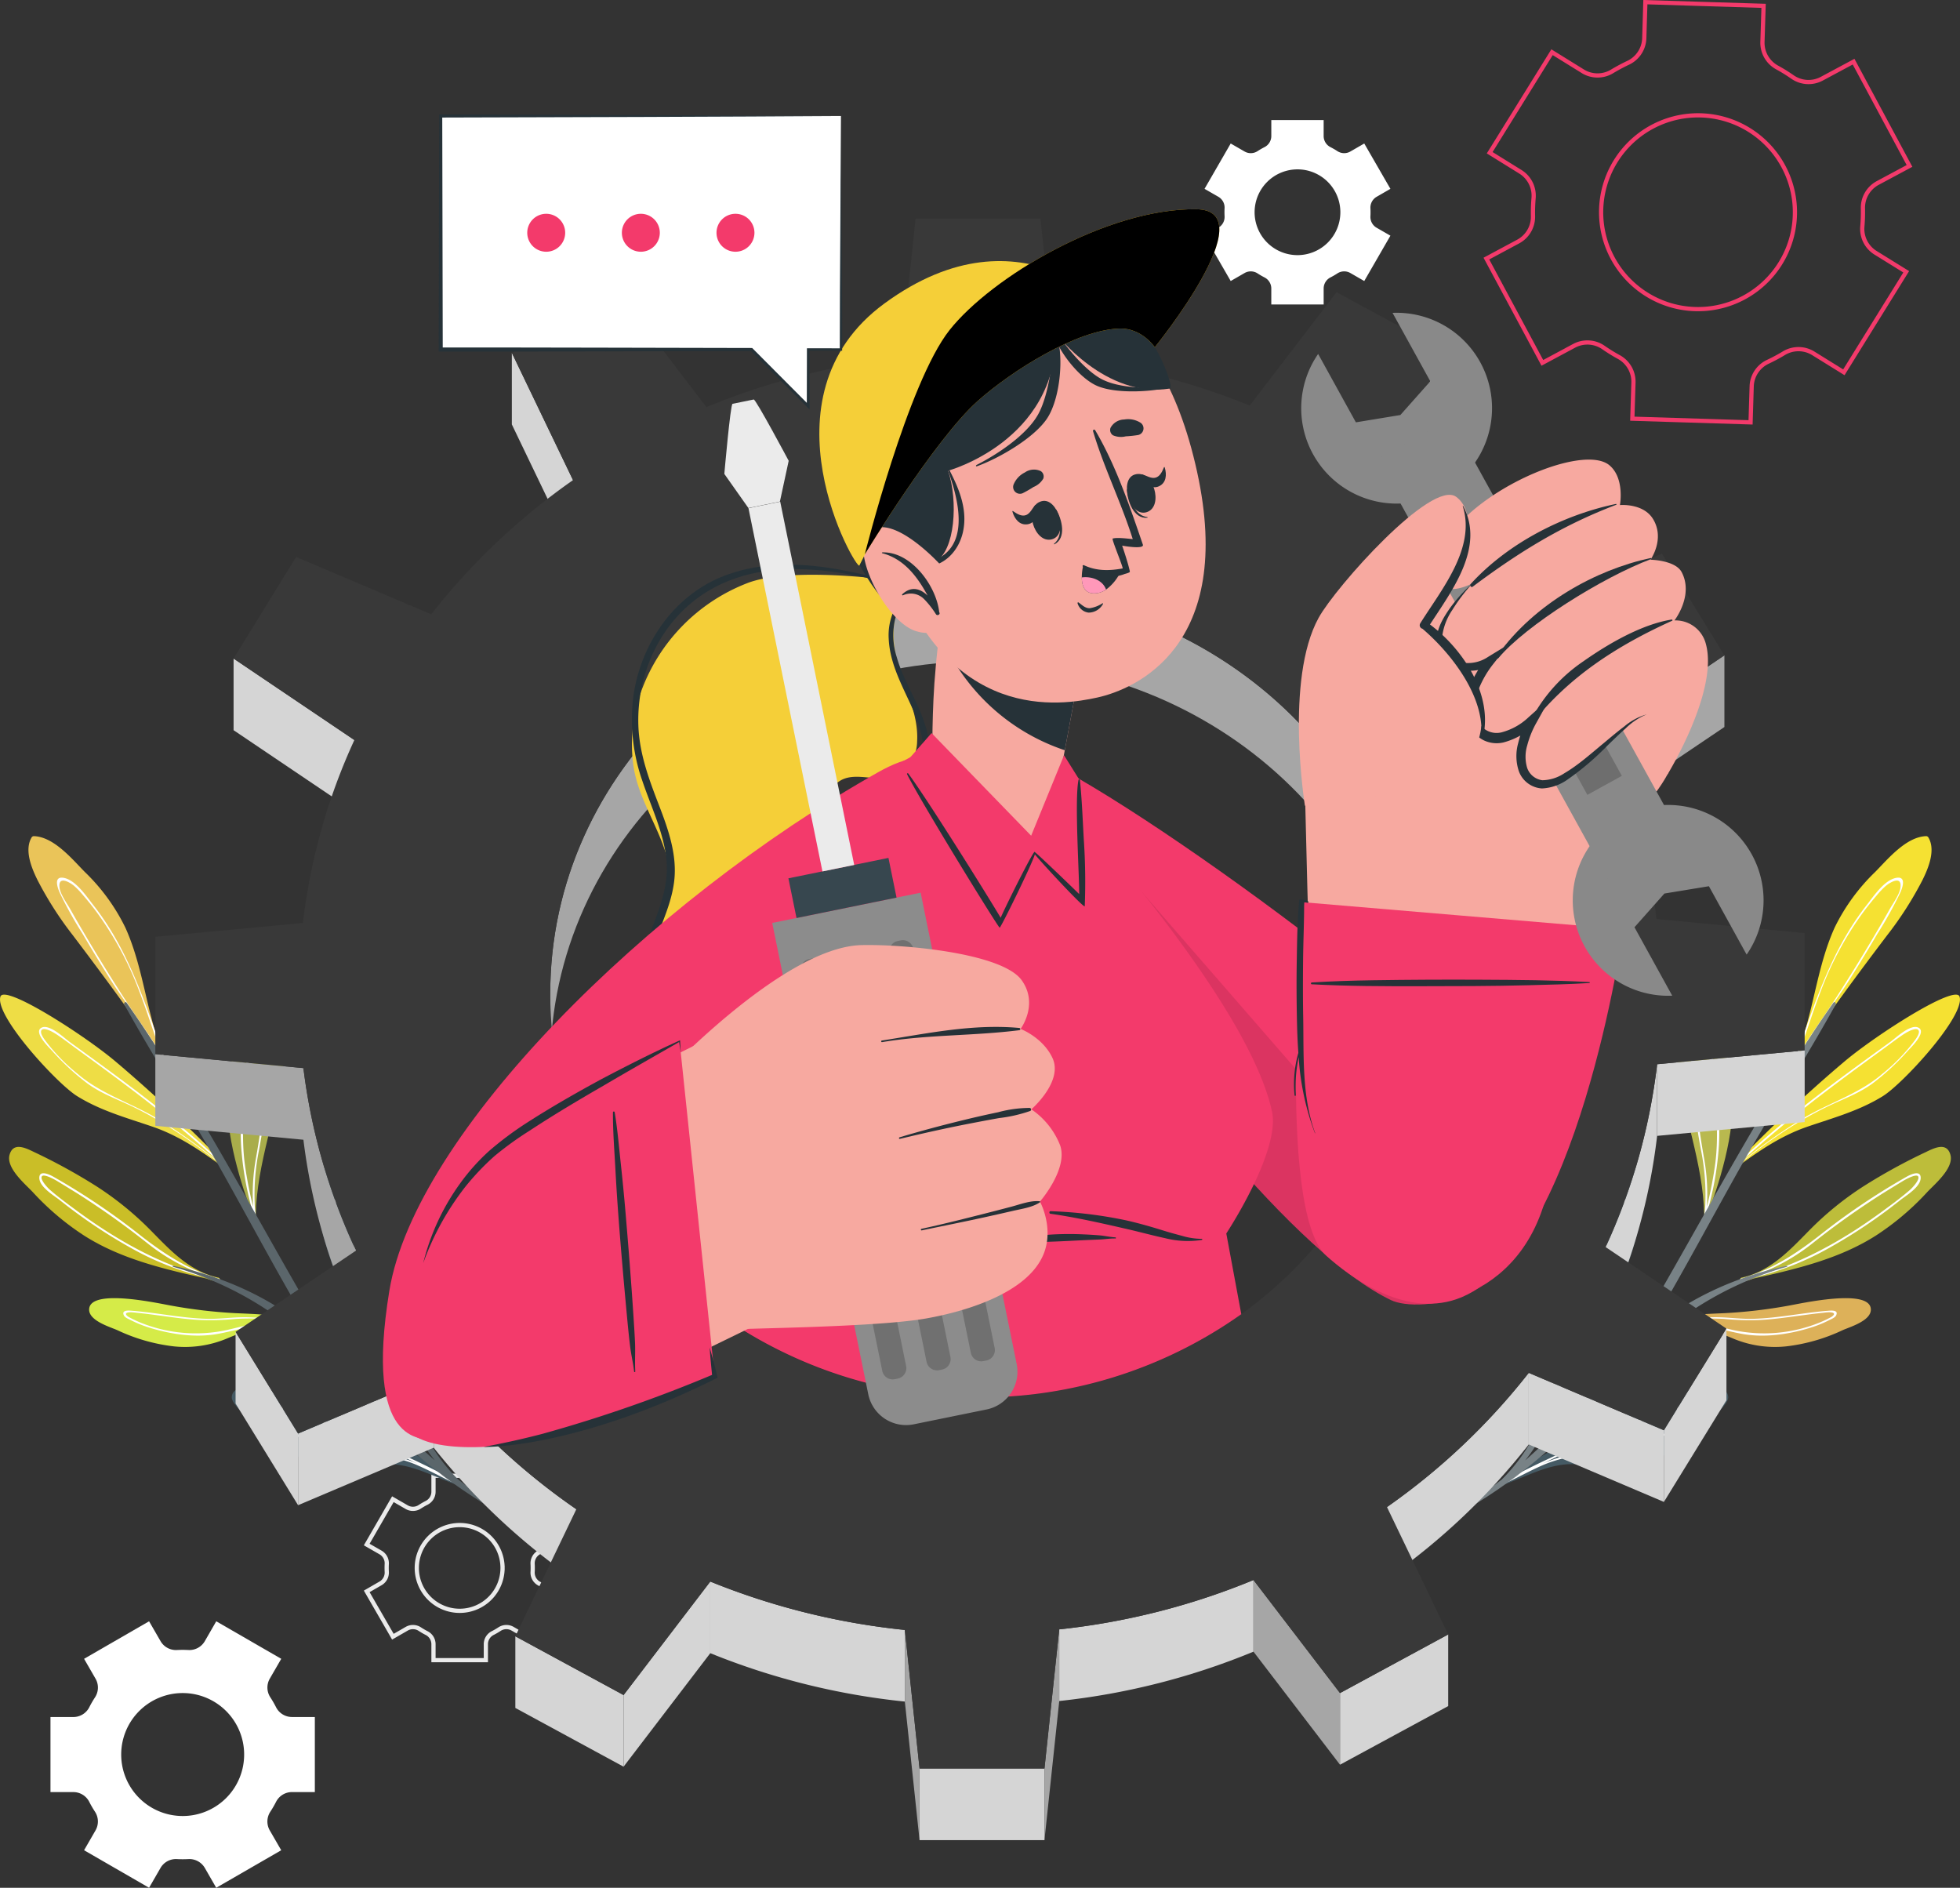 <svg xmlns="http://www.w3.org/2000/svg" width="464.95" height="447.785" viewBox="0 0 464.95 447.785">
  <rect x="0" y="0" width="464.95" height="447.785" fill="#333333" stroke="none"/>
  <g id="maintenance" transform="translate(-17.526 -25.85)">
    <g id="Background_Complete">
      <g id="Group_110" data-name="Group 110">
        <path id="Path_209" data-name="Path 209" d="M454.925,114.163l14.791-23.844-7.3-4.524a6.667,6.667,0,0,1-3.1-6.276,39.1,39.1,0,0,0,.133-4.195,6.664,6.664,0,0,1,3.481-6.054l7.569-4.059L457.234,40.475l-7.569,4.059a6.665,6.665,0,0,1-6.969-.449,39,39,0,0,0-3.568-2.21,6.67,6.67,0,0,1-3.515-6.051l.272-8.587-28.046-.872-.26,8.617a6.676,6.676,0,0,1-3.911,5.805q-.932.439-1.845.93t-1.8,1.022a6.654,6.654,0,0,1-6.967.052l-7.355-4.556-14.79,23.844,7.316,4.541a6.67,6.67,0,0,1,3.09,6.281,39.034,39.034,0,0,0-.137,4.178,6.665,6.665,0,0,1-3.481,6.047l-7.572,4.061L383.4,111.923l7.572-4.06a6.665,6.665,0,0,1,6.964.446,38.9,38.9,0,0,0,3.556,2.2,6.67,6.67,0,0,1,3.522,6.05l-.265,8.606,28.045.872.267-8.611a6.662,6.662,0,0,1,3.9-5.785q.934-.442,1.859-.937t1.8-1.022a6.682,6.682,0,0,1,7-.049ZM431.179,96.454a22.984,22.984,0,1,1,9.409-31.114A22.966,22.966,0,0,1,431.179,96.454Z" fill="none" stroke="#f33a6b" stroke-miterlimit="10" stroke-width="1"/>
        <path id="Path_210" data-name="Path 210" d="M68.82,473.635l15.419-8.9-2.726-4.719a4.231,4.231,0,0,1,.15-4.437A24.827,24.827,0,0,0,83,453.276a4.229,4.229,0,0,1,3.762-2.341h5.449V433.128H86.757A4.229,4.229,0,0,1,83,430.787a24.827,24.827,0,0,0-1.332-2.306,4.229,4.229,0,0,1-.15-4.437l2.726-4.719-15.419-8.9-2.729,4.74a4.238,4.238,0,0,1-3.928,2.073q-.653-.033-1.311-.033c-.438,0-.876.011-1.31.033a4.221,4.221,0,0,1-3.911-2.06l-2.746-4.753-15.419,8.9,2.729,4.732a4.231,4.231,0,0,1-.155,4.438,24.762,24.762,0,0,0-1.33,2.3,4.228,4.228,0,0,1-3.76,2.337H29.5v17.807h5.451a4.229,4.229,0,0,1,3.76,2.337,24.613,24.613,0,0,0,1.33,2.294A4.232,4.232,0,0,1,40.2,460l-2.729,4.732,15.419,8.9,2.731-4.734a4.228,4.228,0,0,1,3.916-2.065c.436.022.877.033,1.32.033s.876-.011,1.311-.033a4.243,4.243,0,0,1,3.93,2.072Zm-7.967-17.021a14.583,14.583,0,1,1,14.589-14.575A14.571,14.571,0,0,1,60.853,456.614Z" fill="#fff"/>
        <path id="Path_211" data-name="Path 211" d="M347.359,70.643l-6.206-10.755-3.291,1.9a2.949,2.949,0,0,1-3.1-.1,16.95,16.95,0,0,0-1.608-.929,2.949,2.949,0,0,1-1.633-2.624v-3.8H319.105v3.8a2.949,2.949,0,0,1-1.633,2.624,17.172,17.172,0,0,0-1.608.929,2.953,2.953,0,0,1-3.1.1l-3.292-1.9-6.206,10.755,3.306,1.9a2.954,2.954,0,0,1,1.446,2.739c-.016.3-.023.608-.023.914s.008.611.023.914a2.945,2.945,0,0,1-1.437,2.728l-3.315,1.916,6.206,10.755,3.3-1.9a2.951,2.951,0,0,1,3.1.109,17.167,17.167,0,0,0,1.6.927,2.95,2.95,0,0,1,1.63,2.623v3.8h12.421v-3.8a2.95,2.95,0,0,1,1.63-2.623,17.152,17.152,0,0,0,1.6-.927,2.953,2.953,0,0,1,3.1-.109l3.3,1.9,6.206-10.755-3.3-1.9a2.948,2.948,0,0,1-1.44-2.732q.023-.456.023-.921c0-.306-.007-.611-.023-.914a2.958,2.958,0,0,1,1.445-2.741ZM335.486,76.2a10.172,10.172,0,1,1-10.167-10.176A10.165,10.165,0,0,1,335.486,76.2Z" fill="#fff"/>
        <path id="Path_212" data-name="Path 212" d="M148.613,392.218l-6.206-10.755-3.291,1.9a2.949,2.949,0,0,1-3.1-.105,17.07,17.07,0,0,0-1.608-.929,2.949,2.949,0,0,1-1.633-2.624v-3.8H120.359v3.8a2.949,2.949,0,0,1-1.633,2.624,17.4,17.4,0,0,0-1.608.929,2.953,2.953,0,0,1-3.1.105l-3.292-1.9-6.206,10.755,3.306,1.9a2.956,2.956,0,0,1,1.446,2.739c-.016.3-.023.608-.023.914s.008.611.023.914a2.945,2.945,0,0,1-1.437,2.728l-3.315,1.915,6.206,10.755,3.3-1.9a2.948,2.948,0,0,1,3.1.109,17.168,17.168,0,0,0,1.6.927,2.95,2.95,0,0,1,1.63,2.623v3.8H132.78v-3.8a2.95,2.95,0,0,1,1.63-2.623,17.528,17.528,0,0,0,1.6-.927,2.953,2.953,0,0,1,3.1-.109l3.3,1.9,6.206-10.755-3.3-1.9a2.948,2.948,0,0,1-1.44-2.732c.016-.3.023-.611.023-.921s-.007-.611-.023-.914a2.959,2.959,0,0,1,1.445-2.741Zm-11.872,5.557A10.172,10.172,0,1,1,126.574,387.6,10.165,10.165,0,0,1,136.741,397.775Z" fill="none" stroke="#ebebeb" stroke-miterlimit="10" stroke-width="1"/>
      </g>
    </g>
    <g id="Plants">
      <g id="Group_135" data-name="Group 135">
        <g id="Group_122" data-name="Group 122">
          <g id="Group_121" data-name="Group 121">
            <g id="Group_120" data-name="Group 120">
              <g id="Group_111" data-name="Group 111">
                <path id="Path_213" data-name="Path 213" d="M111.912,248.439c2.226,4.141,2.69,9.579,3.163,14.166a114.163,114.163,0,0,1,.457,15.82c-.164,4.917-.572,9.82-1.067,14.7-.007.046-.013.091-.019.137-.029.324-.064.644-.1.963.012.388.019.782.009,1.183a.24.24,0,0,1-.174.227.193.193,0,0,1-.272-.18c-.01-.213-.017-.433-.032-.64-.528-8.956-6.809-16.282-8.4-25-.87-4.776-.419-9.757-.211-14.577.114-2.667-.251-6.052.4-8.64.172-.689.133-1.4.808-1.848C108.559,243.372,111.137,246.991,111.912,248.439Z" fill="#455a64"/>
                <path id="Path_214" data-name="Path 214" d="M110.3,252.023c-1.557-.939-1.912,2.351-2.055,3.257-.967,6.105-.967,13.21.959,19.1,2.105,6.476,4.283,12.95,4.776,19.751l-.1.687c.016.207.022.426.032.64a.193.193,0,0,0,.272.18c0-.141.006-.271,0-.406.1-.653.186-1.31.26-1.966.006-.046.013-.092.019-.137a127.69,127.69,0,0,0,.309-14.123,89.994,89.994,0,0,0-1.817-19.655,46.087,46.087,0,0,0-1.275-4.6C111.429,253.987,111.06,252.48,110.3,252.023Zm1.359,3.824c.492,1.607.9,3.234,1.231,4.886a91.855,91.855,0,0,1,1.51,17.279,127.491,127.491,0,0,1-.288,15.04,52.363,52.363,0,0,0-2.17-11.426c-.82-2.814-1.835-5.551-2.682-8.356a32.51,32.51,0,0,1-1.067-9.7,41.379,41.379,0,0,1,.628-9.222c.141-.6.6-1.957,1.108-1.942C110.817,252.432,111.465,255.212,111.655,255.847Z" fill="#fff"/>
              </g>
              <path id="Path_215" data-name="Path 215" d="M82.078,321.8c.01-.012-.009-.028-.02-.016" fill="#455a64"/>
              <g id="Group_112" data-name="Group 112">
                <path id="Path_216" data-name="Path 216" d="M126.427,377.706a.215.215,0,0,1,.138.245v.011a.244.244,0,0,1-.154.2.309.309,0,0,1-.186,0c-5.811-1.945-11.617-5.541-17.933-4.941-4.943.459-9.068,1.685-14.021.357a37.406,37.406,0,0,1-13.77-7.118,38.572,38.572,0,0,1-5.07-4.992c-.733-.872-3.019-2.976-2.925-4.249.42-5.936,18.985,1.8,21.455,2.847,10.932,4.636,22.154,10.009,31.741,17.079a.092.092,0,0,1,.038.092.141.141,0,0,1-.045.106C125.939,377.462,126.182,377.579,126.427,377.706Z" fill="#455a64"/>
                <path id="Path_217" data-name="Path 217" d="M126.427,377.706c-.244-.127-.488-.243-.73-.359a.14.14,0,0,0,.045-.106c-6.163-3.4-12.609-6.358-19.056-9.167A174.247,174.247,0,0,0,85.4,359.893c-.994-.287-5.212-2.04-5.806-.417-.572,1.559,3.946,4.476,4.915,5.121,5.724,3.786,12.633,4.895,19.293,5.833,4.326.614,8.568,1.181,12.616,2.929,3.4,1.465,6.618,3.316,10,4.806a.242.242,0,0,0,.154-.2c-1.732-.774-3.425-1.66-5.11-2.53,1.7.834,3.41,1.678,5.109,2.519A.215.215,0,0,0,126.427,377.706Zm-15.235-6.5c-6.567-1.517-13.388-1.6-19.821-3.788a26.78,26.78,0,0,1-8.566-4.6c-.486-.395-2.8-2.129-2.466-3,.227-.586,1.914-.327,2.162-.269A48.6,48.6,0,0,1,88,361.09c6.286,2.126,12.458,4.671,18.538,7.314,3.377,1.468,6.7,3.025,10.007,4.63A30.212,30.212,0,0,0,111.192,371.207Z" fill="#fff"/>
              </g>
              <g id="Group_113" data-name="Group 113">
                <path id="Path_218" data-name="Path 218" d="M84.32,262.254c1.432,5.091,1.177,10.66.5,15.861-1.591,12.028-6.356,23.684-6.62,35.89-.012.48-.014.96-.01,1.433.2.6.092.464-.21-.232,0,0-.011,0-.006-.005-1.333-3.037-6.387-16.562-6.476-26.787-.048-6.378,1.239-12.6,2.538-18.813.746-3.545,1.457-7.1,2.225-10.633.249-1.136.37-4.29,1.962-4.764C81.3,253.273,83.754,260.26,84.32,262.254Z" fill="#a9ad4b"/>
                <path id="Path_219" data-name="Path 219" d="M79.012,264.092a1.069,1.069,0,0,0-1.345.573,5.407,5.407,0,0,0-.383,2.143c-.139,1.277-.279,2.544-.413,3.815-.951,8.776-2.627,17.841-2.166,26.691a73.355,73.355,0,0,0,3.172,17.322c.031.188.062.377.092.565,0,.006.006.005.006.005.3.7.407.832.21.232,0-.473,0-.953.01-1.433-.1-.65-.168-1.3-.225-1.962A53.815,53.815,0,0,1,79,298.488,134.04,134.04,0,0,0,81.319,272.7a25.982,25.982,0,0,0-.644-5.758C80.453,266.092,79.993,264.42,79.012,264.092Zm1.161,2.621a8.98,8.98,0,0,1,.309,1.242,23.454,23.454,0,0,1,.33,2.712,64.2,64.2,0,0,1,.076,6.6,183.2,183.2,0,0,1-2.638,23.261,48.183,48.183,0,0,0-.681,11.562,96.251,96.251,0,0,1-1.893-9.566c-1.177-8.247-.019-16.384.854-24.6.22-2.03.437-4.071.657-6.1q.156-1.53.323-3.05l.159-1.528c.1-1.02-.1-1.411.952-1.874C79.919,264.8,79.821,265.6,80.173,266.713Z" fill="#fff"/>
              </g>
              <g id="Group_114" data-name="Group 114">
                <path id="Path_220" data-name="Path 220" d="M99.607,309.335a65.157,65.157,0,0,1,4.888,11.39c2.532,7.906,2.657,17.456,5.967,25.216.266.5.516,1.014.742,1.533.091.193.171.388.251.582a.107.107,0,0,1-.187.1c-.218-.317-.435-.635-.665-.951-.006-.005,0-.012-.007-.017-.113-.167-.237-.333-.35-.5-5.167-7.271-11.374-13.7-14.374-22.281-1.849-5.276-5.721-20-2.3-21.665C95.089,302,98.39,307.135,99.607,309.335Z" fill="#455a64"/>
                <path id="Path_221" data-name="Path 221" d="M96.465,310.607c-.8.529-.521,2.2-.471,2.909a34.554,34.554,0,0,0,1.016,5.553,56.691,56.691,0,0,0,3.51,9.88,111.326,111.326,0,0,0,9.727,17.735c.113.167.237.333.35.5.007.005,0,.012.007.017.229.316.447.634.665.951a.108.108,0,0,0,.187-.1c-.08-.194-.159-.389-.251-.582-3.654-6.539-5.825-13.654-7.822-20.888C102.94,324.962,99.2,308.78,96.465,310.607Zm3.649,6.253c.483,1.506.925,3.023,1.357,4.552,1.016,3.549,1.957,7.125,3.013,10.665a83.947,83.947,0,0,0,4.173,11.338,141.659,141.659,0,0,1-6.87-12.634,76.2,76.2,0,0,1-3.553-8.791A38.7,38.7,0,0,1,96.975,317c-.154-.807-1.183-5.447-.271-5.99C97.838,310.333,99.909,316.207,100.114,316.86Z" fill="#fff"/>
              </g>
              <g id="Group_115" data-name="Group 115">
                <path id="Path_222" data-name="Path 222" d="M131.511,288.333c2.336,2.144,2.111,7.135,1.415,9.851a23.43,23.43,0,0,1-6.1,10.051c-3.944,4.184-8.529,7.634-11.649,12.539-3.1,4.859-2.087,3.384-3.891,9.3-.033.116-.139.133-.237.053a1.083,1.083,0,0,1-.292-.861c0-.044,0-.1,0-.152,1.074-9.443,4.692-17.287,9.839-25.288,2.921-4.536,4.292-9.944,7.379-14.355C129.125,287.835,129.9,286.852,131.511,288.333Z" fill="#455a64"/>
                <path id="Path_223" data-name="Path 223" d="M130.113,293.422c-1.432-.439-2.717,2.524-3.26,3.606a57.578,57.578,0,0,1-5.2,9.062,69.843,69.843,0,0,0-5.263,7.579,46.094,46.094,0,0,0-4.992,13.168,24.061,24.061,0,0,0-.635,2.428,1.076,1.076,0,0,0,.292.861c.017-.109.035-.207.052-.315a31.592,31.592,0,0,1,8.942-15.825c4.532-4.606,8.7-9.6,10.562-15.918C130.938,296.946,131.435,293.833,130.113,293.422Zm.35,3.895a26.084,26.084,0,0,1-1.081,3.19,32.081,32.081,0,0,1-2.892,5.367,56.49,56.49,0,0,1-7.015,8.149,34.457,34.457,0,0,0-7.094,10.17,47.1,47.1,0,0,1,4.811-11.26c1.886-3.149,4.36-5.84,6.321-8.918.9-1.424,1.667-2.918,2.433-4.412.406-.815.813-1.629,1.221-2.432.36-.719,1.48-3.254,2.483-3.2C130.947,294.019,130.582,296.881,130.463,297.317Z" fill="#fff"/>
              </g>
              <g id="Group_116" data-name="Group 116">
                <path id="Path_224" data-name="Path 224" d="M44.846,277.568c9.368,7.9,18.241,16.356,26.791,25.128a.313.313,0,0,1,.061.377.129.129,0,0,1-.027.07,1.905,1.905,0,0,1,.158.17.134.134,0,0,1-.014.193c-.016.007-.026.02-.042.027a.027.027,0,0,1-.016.007.179.179,0,0,1-.149-.019c-5.731-4.18-11.118-8.09-17.9-10.419-6.207-2.123-12.257-3.761-17.888-7.246-4.808-2.989-19.555-19.04-18.2-23.583C18.528,259.214,37.387,271.289,44.846,277.568Z" fill="#eedd45"/>
                <path id="Path_225" data-name="Path 225" d="M34,272.962c-1.194-.858-4.857-4.4-6.7-3.3s1.874,4.673,2.58,5.441a59.059,59.059,0,0,0,8.444,7.8c3.1,2.246,6.577,3.529,10.014,5.137,8.456,3.972,16.225,9.605,23.42,15.507a.027.027,0,0,0,.016-.007c.016-.007.026-.02.042-.027a.135.135,0,0,0,.014-.193,2.054,2.054,0,0,0-.158-.17.132.132,0,0,0,.027-.07C60.146,291.87,47.009,282.363,34,272.962Zm36.955,29.816A132.339,132.339,0,0,0,55.328,291.47c-6.364-3.917-13.658-5.974-19.387-10.9a44.443,44.443,0,0,1-7.735-7.977c-.278-.4-1.289-1.734-.832-2.384.4-.583,1.879-.149,3.843,1.183,1.625,1.107,3.193,2.31,4.784,3.471,6.266,4.553,12.506,9.137,18.589,13.94Q63.044,295.478,70.957,302.778Z" fill="#fff"/>
              </g>
              <g id="Group_117" data-name="Group 117">
                <path id="Path_226" data-name="Path 226" d="M88.037,339.22a.2.2,0,0,1-.008.136.22.22,0,0,1-.247.178c-.265-.052-.533-.086-.8-.131a.082.082,0,0,1-.065.029c-5.859.1-10.386,1.758-15.711,3.982a25.694,25.694,0,0,1-12.445,1.8,42.85,42.85,0,0,1-13.375-3.832c-1.727-.781-7.111-2.306-6.693-5.2.688-4.757,16.885-1.063,19.663-.594a121.207,121.207,0,0,0,14.919,1.744c4.94.224,9.866.314,14.643,1.744A.154.154,0,0,1,88.037,339.22Z" fill="#d5eb48"/>
                <path id="Path_227" data-name="Path 227" d="M84.887,338.969a.008.008,0,0,1,0-.011c-2.871-.228-5.749-.575-8.621-.651-3.218-.091-6.416.447-9.644.368-6.044-.161-11.965-1.479-17.982-1.925-.784-.055-2.326-.133-1.736,1.1.247.539,1.128.876,1.6,1.116a27.47,27.47,0,0,0,4.46,1.807c5.195,1.607,11.076,2.473,16.467,1.438,6.247-1.208,12.191-3.286,18.6-2.858a.19.19,0,0,0,.008-.136A19.635,19.635,0,0,0,84.887,338.969Zm-13.564,2.373a35,35,0,0,1-20.464-1.765,29.192,29.192,0,0,1-2.784-1.322c-.546-.336-1.373-1.1.511-1.139a11.307,11.307,0,0,1,1.332.122c1.561.155,3.115.355,4.676.561,3.322.441,6.643.934,9.991,1.141a60.036,60.036,0,0,0,8.884-.239,71.841,71.841,0,0,1,10.786.264C79.89,339.067,75.554,340.376,71.323,341.342Z" fill="#fff"/>
              </g>
              <g id="Group_118" data-name="Group 118">
                <path id="Path_228" data-name="Path 228" d="M69.641,329.181a.491.491,0,0,1,.044.266.367.367,0,0,1-.028.139.453.453,0,0,1-.082.157.069.069,0,0,1-.034.044.4.4,0,0,1-.4.1,17.885,17.885,0,0,1-2.613-.753c-10.057-2.24-20.378-4.645-29.112-10.241a63.283,63.283,0,0,1-12.079-10.231c-1.77-1.9-6.436-5.742-5.541-8.9.867-3.068,3.778-1.628,5.737-.682a136.307,136.307,0,0,1,14.815,8.12A74.931,74.931,0,0,1,53.278,317.7c4.675,4.749,9.218,9.718,16,11.19A.465.465,0,0,1,69.641,329.181Z" fill="#cabe27"/>
                <path id="Path_229" data-name="Path 229" d="M50.078,318.286a163.159,163.159,0,0,0-19.719-13.22c-.883-.519-3.416-1.813-3.507.069-.1,2.216,3.454,4.289,4.856,5.393a124.121,124.121,0,0,0,16.884,11.348,69.5,69.5,0,0,0,21.065,7.709.367.367,0,0,0,.028-.139c-12.157-2.592-23.257-8.626-33.232-15.894-2.4-1.756-4.835-3.526-7.087-5.476-.36-.312-2.478-2.459-1.887-3.215.517-.663,3.291.94,3.622,1.149q2.336,1.418,4.663,2.857a192.284,192.284,0,0,1,16.723,11.876,47.153,47.153,0,0,0,17.2,8.7.491.491,0,0,0-.044-.266C62.207,327.127,56.1,323.073,50.078,318.286Z" fill="#fff"/>
              </g>
              <g id="Group_119" data-name="Group 119">
                <path id="Path_230" data-name="Path 230" d="M37.631,232.667a46.789,46.789,0,0,1,9.612,13.174c3.5,7.7,4.6,16.138,6.954,24.2a.463.463,0,0,0,.027.093,56.067,56.067,0,0,0,2.278,6.453q.281.674.6,1.342a.3.3,0,0,1,0,.294.389.389,0,0,1-.173.125.35.35,0,0,1-.2.02l-.006-.005a.363.363,0,0,1-.256-.188c-.329-.626-.632-1.26-.929-1.9a.156.156,0,0,1-.115-.073c-6.421-9.556-13.518-19.12-20.589-28.468a83.018,83.018,0,0,1-8.406-13.123c-1.367-2.758-3.169-7.055-1.446-10.04a.645.645,0,0,1,.518-.386C30.256,224.3,34.582,229.564,37.631,232.667Z" fill="#eac459"/>
                <path id="Path_231" data-name="Path 231" d="M32.594,234.071c-2.33-.391-1.49,2.172-.936,3.452a93.344,93.344,0,0,0,5.442,9.8q3.18,5.407,6.518,10.718c4.2,6.677,9.649,13.142,13.08,20.288,0,.011.013.021.015.032l.006.005a.35.35,0,0,0,.2-.02.384.384,0,0,0,.173-.125c-.2-.549-.394-1.087-.592-1.636-.768-2.148-1.521-4.3-2.278-6.453a.6.6,0,0,1-.027-.093c-3.666-10.353-7.528-20.578-14.558-29.535C38,238.425,35.457,234.548,32.594,234.071Zm8.015,8.348a78.042,78.042,0,0,1,9.929,18.492c2.009,5.212,3.636,10.553,5.547,15.8-2.183-4.117-5.056-7.914-7.625-11.833q-6.051-9.229-11.615-18.758-1.344-2.289-2.645-4.6c-.772-1.364-2.3-3.445-2.536-5.028-.462-3.065,2.4-1.358,3.369-.573a18.5,18.5,0,0,1,2.255,2.344C38.453,239.6,39.56,240.994,40.609,242.419Z" fill="#fff"/>
              </g>
              <path id="Path_232" data-name="Path 232" d="M113.691,278.153a225.836,225.836,0,0,1-1.736,30.569c-1.191,9.306-2.48,18.629-2.344,28.033.18,12.489,3.252,25.757,11.055,35.5a146.061,146.061,0,0,1-30.62-37.527c-13.764-23.8-26.683-48.451-42.466-71.013-.263-.375-.776.022-.565.4,6.954,12.563,14.733,24.669,21.8,37.175C75.83,313.71,82.5,326.35,89.741,338.64q1.174,1.995,2.408,3.932c-9.218-8.528-21.7-13.977-33.533-16.465-.151-.032-.179.193-.036.233a80.07,80.07,0,0,1,23.756,11.223c6.344,4.337,11.47,9.685,16.854,15.064a122.962,122.962,0,0,0,48.965,38.115.174.174,0,0,0,.14-.318,122.948,122.948,0,0,1-22.06-13.618c-11.986-11.821-15.054-29.5-14.419-46.062.333-8.687,1.356-17.315,2.136-25.968.791-8.772,1.718-17.928.221-26.671A.242.242,0,0,0,113.691,278.153Z" fill="#5b666b"/>
            </g>
          </g>
        </g>
        <g id="Group_134" data-name="Group 134">
          <g id="Group_133" data-name="Group 133">
            <g id="Group_132" data-name="Group 132">
              <g id="Group_123" data-name="Group 123">
                <path id="Path_233" data-name="Path 233" d="M388.088,248.439c-2.226,4.141-2.69,9.579-3.163,14.166a114.163,114.163,0,0,0-.457,15.82c.164,4.917.572,9.82,1.067,14.7.007.046.013.091.02.137.029.324.064.644.1.963-.012.388-.018.782-.009,1.183a.24.24,0,0,0,.174.227.193.193,0,0,0,.272-.18c.01-.213.017-.433.032-.64.528-8.956,6.809-16.282,8.4-25,.87-4.776.419-9.757.211-14.577-.114-2.667.251-6.052-.4-8.64-.172-.689-.133-1.4-.807-1.848C391.441,243.372,388.863,246.991,388.088,248.439Z" fill="#455a64"/>
                <path id="Path_234" data-name="Path 234" d="M388.318,254.745a46.088,46.088,0,0,0-1.275,4.605,90.053,90.053,0,0,0-1.817,19.655,127.937,127.937,0,0,0,.309,14.123c.007.046.013.091.02.137.074.656.158,1.313.26,1.966,0,.135,0,.265,0,.406a.193.193,0,0,0,.272-.18c.01-.213.017-.433.032-.64l-.1-.687c.492-6.8,2.671-13.275,4.776-19.751,1.927-5.891,1.926-13,.959-19.1-.144-.906-.5-4.2-2.055-3.257C388.94,252.48,388.571,253.987,388.318,254.745Zm1.758-2.34c.505-.015.967,1.341,1.108,1.942a41.32,41.32,0,0,1,.628,9.222,32.539,32.539,0,0,1-1.067,9.7c-.847,2.8-1.862,5.542-2.682,8.356a52.363,52.363,0,0,0-2.17,11.426,127.059,127.059,0,0,1-.288-15.04,91.853,91.853,0,0,1,1.51-17.279c.334-1.652.738-3.279,1.231-4.886C388.535,255.212,389.182,252.432,390.076,252.4Z" fill="#fff"/>
              </g>
              <path id="Path_235" data-name="Path 235" d="M417.922,321.8c-.01-.012.009-.028.02-.016" fill="#455a64"/>
              <g id="Group_124" data-name="Group 124">
                <path id="Path_236" data-name="Path 236" d="M373.573,377.706a.215.215,0,0,0-.138.245v.011a.244.244,0,0,0,.154.2.309.309,0,0,0,.186,0c5.811-1.945,11.617-5.541,17.933-4.941,4.943.459,9.068,1.685,14.021.357a37.406,37.406,0,0,0,13.77-7.118,38.572,38.572,0,0,0,5.07-4.992c.733-.872,3.019-2.976,2.925-4.249-.42-5.936-18.985,1.8-21.455,2.847-10.932,4.636-22.154,10.009-31.741,17.079a.092.092,0,0,0-.038.092.141.141,0,0,0,.045.106C374.061,377.462,373.817,377.579,373.573,377.706Z" fill="#455a64"/>
                <path id="Path_237" data-name="Path 237" d="M373.435,377.951c1.7-.84,3.4-1.685,5.109-2.519-1.685.869-3.378,1.755-5.11,2.53a.244.244,0,0,0,.154.2c3.379-1.49,6.6-3.34,10-4.806,4.048-1.748,8.29-2.315,12.616-2.929,6.66-.938,13.569-2.047,19.293-5.833.969-.645,5.487-3.562,4.915-5.121-.594-1.623-4.812.13-5.806.417a174.411,174.411,0,0,0-21.289,8.181c-6.447,2.809-12.893,5.77-19.056,9.167a.141.141,0,0,0,.045.106c-.243.116-.486.232-.73.359A.216.216,0,0,0,373.435,377.951Zm10.019-4.917c3.306-1.605,6.63-3.162,10.007-4.63,6.08-2.644,12.252-5.188,18.538-7.314a48.659,48.659,0,0,1,5.5-1.548c.248-.059,1.935-.317,2.162.269.339.875-1.979,2.609-2.466,3a26.78,26.78,0,0,1-8.566,4.6c-6.433,2.185-13.254,2.271-19.821,3.788A30.267,30.267,0,0,0,383.454,373.034Z" fill="#fff"/>
              </g>
              <g id="Group_125" data-name="Group 125">
                <path id="Path_238" data-name="Path 238" d="M415.679,262.254c-1.432,5.091-1.177,10.66-.495,15.861,1.591,12.028,6.356,23.684,6.62,35.89.013.48.014.96.01,1.433-.2.6-.092.464.21-.232,0,0,.011,0,.006-.005,1.333-3.037,6.387-16.562,6.476-26.787.048-6.378-1.239-12.6-2.538-18.813-.746-3.545-1.457-7.1-2.225-10.633-.25-1.136-.37-4.29-1.962-4.764C418.7,253.273,416.246,260.26,415.679,262.254Z" fill="#b9b94f"/>
                <path id="Path_239" data-name="Path 239" d="M419.325,266.938a25.937,25.937,0,0,0-.644,5.758A134.041,134.041,0,0,0,421,298.489a53.862,53.862,0,0,1,1.034,13.555c-.057.66-.129,1.312-.225,1.962.013.48.014.96.01,1.433-.2.6-.092.464.21-.232,0,0,.011,0,.006-.005.031-.189.061-.377.092-.565a73.363,73.363,0,0,0,3.172-17.322c.461-8.85-1.215-17.915-2.166-26.691-.134-1.271-.274-2.538-.413-3.815a5.41,5.41,0,0,0-.383-2.143,1.069,1.069,0,0,0-1.345-.573C420.007,264.42,419.547,266.092,419.325,266.938Zm2.056-1.57c1.052.464.848.854.952,1.874l.159,1.528q.165,1.523.323,3.05c.219,2.03.437,4.071.657,6.1.873,8.215,2.031,16.353.854,24.6a96.31,96.31,0,0,1-1.893,9.566,48.187,48.187,0,0,0-.681-11.562,183.012,183.012,0,0,1-2.638-23.261,64.486,64.486,0,0,1,.076-6.6,23.459,23.459,0,0,1,.33-2.712,8.64,8.64,0,0,1,.309-1.242C420.179,265.6,420.081,264.8,421.381,265.368Z" fill="#fff"/>
              </g>
              <g id="Group_126" data-name="Group 126">
                <path id="Path_240" data-name="Path 240" d="M400.393,309.335a65.156,65.156,0,0,0-4.888,11.39c-2.532,7.906-2.657,17.456-5.967,25.216-.266.5-.516,1.014-.742,1.533-.091.193-.171.388-.251.582a.107.107,0,0,0,.187.1c.218-.317.435-.635.665-.951.006-.005,0-.012.007-.017.113-.167.237-.333.35-.5,5.167-7.271,11.374-13.7,14.374-22.281,1.849-5.276,5.721-20,2.3-21.665C404.911,302,401.61,307.135,400.393,309.335Z" fill="#455a64"/>
                <path id="Path_241" data-name="Path 241" d="M396.619,326.586c-2,7.234-4.168,14.349-7.822,20.888-.091.193-.171.388-.251.582a.107.107,0,0,0,.187.1c.218-.317.435-.635.665-.951.006-.005,0-.012.007-.017.113-.167.237-.333.35-.5a111.322,111.322,0,0,0,9.727-17.735,56.693,56.693,0,0,0,3.51-9.88,34.574,34.574,0,0,0,1.016-5.553c.049-.71.327-2.38-.471-2.909C400.8,308.78,397.06,324.962,396.619,326.586Zm6.677-15.577c.912.543-.116,5.183-.271,5.99a38.863,38.863,0,0,1-1.259,4.991,76.1,76.1,0,0,1-3.553,8.791,141.8,141.8,0,0,1-6.87,12.634,83.947,83.947,0,0,0,4.173-11.338c1.056-3.54,2-7.115,3.013-10.665.432-1.529.874-3.046,1.357-4.552C400.091,316.207,402.161,310.333,403.3,311.009Z" fill="#fff"/>
              </g>
              <g id="Group_127" data-name="Group 127">
                <path id="Path_242" data-name="Path 242" d="M368.489,288.333c-2.336,2.144-2.111,7.135-1.416,9.851a23.43,23.43,0,0,0,6.1,10.051c3.945,4.184,8.529,7.634,11.649,12.539,3.1,4.859,2.087,3.384,3.891,9.3.033.116.139.133.237.053a1.083,1.083,0,0,0,.292-.861c.005-.044,0-.1,0-.152-1.074-9.443-4.692-17.287-9.839-25.288-2.921-4.536-4.292-9.944-7.379-14.355C370.875,287.835,370.1,286.852,368.489,288.333Z" fill="#455a64"/>
                <path id="Path_243" data-name="Path 243" d="M369.392,298.068c1.858,6.321,6.029,11.312,10.561,15.918a31.592,31.592,0,0,1,8.942,15.825c.017.109.035.206.052.315a1.083,1.083,0,0,0,.292-.861,24.61,24.61,0,0,0-.635-2.428,46.094,46.094,0,0,0-4.992-13.168,69.986,69.986,0,0,0-5.263-7.579,57.529,57.529,0,0,1-5.2-9.062c-.543-1.082-1.827-4.045-3.26-3.606C368.565,293.833,369.062,296.946,369.392,298.068Zm.958-4.1c1-.049,2.124,2.485,2.483,3.2.408.8.815,1.618,1.221,2.432.765,1.494,1.53,2.988,2.433,4.412,1.961,3.078,4.435,5.769,6.321,8.918a47.085,47.085,0,0,1,4.811,11.26,34.457,34.457,0,0,0-7.094-10.17,56.619,56.619,0,0,1-7.015-8.149,32.008,32.008,0,0,1-2.892-5.367,26.082,26.082,0,0,1-1.081-3.19C369.418,296.881,369.053,294.019,370.35,293.966Z" fill="#fff"/>
              </g>
              <g id="Group_128" data-name="Group 128">
                <path id="Path_244" data-name="Path 244" d="M455.154,277.568c-9.368,7.9-18.241,16.356-26.79,25.128a.313.313,0,0,0-.061.377.137.137,0,0,0,.026.07,1.9,1.9,0,0,0-.158.17.134.134,0,0,0,.014.193c.016.007.026.02.043.027a.027.027,0,0,0,.016.007.179.179,0,0,0,.149-.019c5.731-4.18,11.118-8.09,17.9-10.419,6.207-2.123,12.257-3.761,17.888-7.246,4.808-2.989,19.555-19.04,18.2-23.583C481.472,259.214,462.612,271.289,455.154,277.568Z" fill="#f5e132"/>
                <path id="Path_245" data-name="Path 245" d="M428.3,303.073a.137.137,0,0,0,.026.07,1.9,1.9,0,0,0-.158.17.134.134,0,0,0,.014.193c.016.007.026.02.043.027a.027.027,0,0,0,.016.007c7.194-5.9,14.964-11.534,23.419-15.507,3.436-1.608,6.912-2.891,10.014-5.137a59.113,59.113,0,0,0,8.444-7.8c.7-.768,4.428-4.337,2.58-5.441s-5.507,2.443-6.7,3.3C452.99,282.363,439.854,291.87,428.3,303.073Zm17.106-14.267c6.083-4.8,12.324-9.387,18.589-13.94,1.591-1.161,3.159-2.364,4.784-3.471,1.964-1.331,3.441-1.766,3.843-1.183.457.651-.554,1.984-.832,2.384a44.443,44.443,0,0,1-7.735,7.977c-5.729,4.924-13.023,6.981-19.387,10.9a132.418,132.418,0,0,0-15.629,11.308Q436.96,295.482,445.408,288.806Z" fill="#fff"/>
              </g>
              <g id="Group_129" data-name="Group 129">
                <path id="Path_246" data-name="Path 246" d="M411.963,339.22a.2.2,0,0,0,.008.136.22.22,0,0,0,.247.178c.265-.052.533-.086.8-.131a.082.082,0,0,0,.065.029c5.859.1,10.386,1.758,15.711,3.982a25.694,25.694,0,0,0,12.445,1.8,42.85,42.85,0,0,0,13.375-3.832c1.727-.781,7.111-2.306,6.693-5.2-.688-4.757-16.885-1.063-19.663-.594a121.206,121.206,0,0,1-14.919,1.744c-4.94.224-9.866.314-14.643,1.744A.154.154,0,0,0,411.963,339.22Z" fill="#ddb159"/>
                <path id="Path_247" data-name="Path 247" d="M411.963,339.22a.2.2,0,0,0,.008.136c6.41-.428,12.353,1.651,18.6,2.858,5.391,1.035,11.271.169,16.467-1.438a27.469,27.469,0,0,0,4.46-1.807c.47-.239,1.351-.577,1.6-1.116.59-1.236-.952-1.158-1.736-1.1-6.017.445-11.938,1.764-17.982,1.925-3.228.079-6.426-.459-9.644-.368-2.872.076-5.75.422-8.621.651a.008.008,0,0,1,0,.011A19.632,19.632,0,0,0,411.963,339.22Zm3.782-.254a71.841,71.841,0,0,1,10.786-.264,60.173,60.173,0,0,0,8.884.239c3.348-.207,6.669-.7,9.991-1.141,1.561-.206,3.115-.406,4.676-.561a11.1,11.1,0,0,1,1.332-.122c1.885.038,1.057.8.511,1.139a28.727,28.727,0,0,1-2.784,1.322,35,35,0,0,1-20.464,1.765C424.446,340.376,420.11,339.067,415.745,338.966Z" fill="#fff"/>
              </g>
              <g id="Group_130" data-name="Group 130">
                <path id="Path_248" data-name="Path 248" d="M430.358,329.181a.491.491,0,0,0-.044.266.366.366,0,0,0,.028.139.453.453,0,0,0,.082.157.069.069,0,0,0,.034.044.4.4,0,0,0,.4.1,17.884,17.884,0,0,0,2.613-.753c10.057-2.24,20.378-4.645,29.112-10.241a63.284,63.284,0,0,0,12.079-10.231c1.77-1.9,6.436-5.742,5.54-8.9-.867-3.068-3.779-1.628-5.737-.682a136.307,136.307,0,0,0-14.815,8.12A74.93,74.93,0,0,0,446.72,317.7c-4.675,4.749-9.218,9.718-16,11.19A.469.469,0,0,0,430.358,329.181Z" fill="#bdbd3a"/>
                <path id="Path_249" data-name="Path 249" d="M430.358,329.181a.491.491,0,0,0-.044.266,47.161,47.161,0,0,0,17.2-8.7,192.14,192.14,0,0,1,16.723-11.876q2.33-1.443,4.663-2.857c.331-.208,3.105-1.811,3.622-1.149.591.756-1.526,2.9-1.887,3.215-2.251,1.95-4.684,3.72-7.087,5.476-9.974,7.268-21.074,13.3-33.232,15.894a.366.366,0,0,0,.028.139,69.474,69.474,0,0,0,21.065-7.709,124.121,124.121,0,0,0,16.884-11.348c1.4-1.105,4.957-3.177,4.856-5.393-.091-1.882-2.624-.588-3.507-.069a163.159,163.159,0,0,0-19.719,13.22C443.9,323.073,437.793,327.127,430.358,329.181Z" fill="#fff"/>
              </g>
              <g id="Group_131" data-name="Group 131">
                <path id="Path_250" data-name="Path 250" d="M462.369,232.667a46.789,46.789,0,0,0-9.612,13.174c-3.5,7.7-4.6,16.138-6.954,24.2a.463.463,0,0,1-.027.093,56.06,56.06,0,0,1-2.278,6.453q-.281.674-.6,1.342a.3.3,0,0,0,0,.294.389.389,0,0,0,.173.125.35.35,0,0,0,.2.02l.006-.005a.363.363,0,0,0,.256-.188c.329-.626.632-1.26.929-1.9a.156.156,0,0,0,.115-.073c6.42-9.556,13.518-19.12,20.588-28.468a83.018,83.018,0,0,0,8.406-13.123c1.367-2.758,3.169-7.055,1.446-10.04a.645.645,0,0,0-.518-.386C469.744,224.3,465.418,229.564,462.369,232.667Z" fill="#f5e132"/>
                <path id="Path_251" data-name="Path 251" d="M460.36,240.506c-7.03,8.957-10.892,19.182-14.558,29.535a.463.463,0,0,1-.027.093c-.757,2.149-1.509,4.3-2.278,6.453-.2.549-.394,1.087-.592,1.636a.389.389,0,0,0,.173.125.35.35,0,0,0,.2.02l.006-.005c0-.011.013-.021.014-.032,3.432-7.146,8.88-13.61,13.081-20.288q3.338-5.306,6.518-10.718a93.342,93.342,0,0,0,5.442-9.8c.555-1.279,1.394-3.843-.936-3.452C464.543,234.548,462,238.425,460.36,240.506Zm2.352-2.25a18.367,18.367,0,0,1,2.255-2.344c.966-.786,3.831-2.492,3.369.573-.236,1.583-1.765,3.664-2.536,5.028q-1.3,2.319-2.645,4.6-5.55,9.526-11.615,18.758c-2.569,3.919-5.442,7.717-7.625,11.833,1.911-5.244,3.538-10.586,5.547-15.8a78.078,78.078,0,0,1,9.929-18.492C460.44,240.994,461.547,239.6,462.712,238.256Z" fill="#fff"/>
              </g>
              <path id="Path_252" data-name="Path 252" d="M386.309,278.153a225.836,225.836,0,0,0,1.736,30.569c1.191,9.306,2.48,18.629,2.344,28.033-.18,12.489-3.252,25.757-11.056,35.5a146.061,146.061,0,0,0,30.62-37.527c13.764-23.8,26.683-48.451,42.466-71.013.263-.375.776.022.565.4-6.954,12.563-14.733,24.669-21.8,37.175-7.016,12.418-13.689,25.058-20.927,37.348q-1.174,1.995-2.408,3.932c9.218-8.528,21.7-13.977,33.533-16.465.151-.032.179.193.036.233a80.07,80.07,0,0,0-23.756,11.223c-6.344,4.337-11.47,9.685-16.854,15.064a122.962,122.962,0,0,1-48.965,38.115.174.174,0,0,1-.14-.318,122.947,122.947,0,0,0,22.06-13.618c11.986-11.821,15.054-29.5,14.419-46.062-.333-8.687-1.356-17.315-2.136-25.968-.79-8.772-1.718-17.928-.221-26.671A.243.243,0,0,1,386.309,278.153Z" fill="#788286"/>
            </g>
          </g>
        </g>
      </g>
    </g>
    <g id="Gear">
      <g id="Group_163" data-name="Group 163">
        <g id="Group_162" data-name="Group 162">
          <g id="Group_160" data-name="Group 160">
            <g id="Group_136" data-name="Group 136">
              <path id="Path_253" data-name="Path 253" d="M360.225,109.084v16.992L345.755,156.2V139.211Z" fill="#a6a6a6"/>
            </g>
            <g id="Group_137" data-name="Group 137">
              <path id="Path_254" data-name="Path 254" d="M153.457,139.732v16.993l-14.514-30.2V109.538Z" fill="#d5d5d5"/>
            </g>
            <g id="Group_138" data-name="Group 138">
              <path id="Path_255" data-name="Path 255" d="M426.59,181.3V198.3l-28.563,19.27V200.574Z" fill="#a6a6a6"/>
            </g>
            <g id="Group_139" data-name="Group 139">
              <path id="Path_256" data-name="Path 256" d="M101.589,201.389v16.992L72.935,199.053V182.06Z" fill="#d5d5d5"/>
            </g>
            <g id="Group_140" data-name="Group 140">
              <path id="Path_257" data-name="Path 257" d="M351.953,261.525v16.993c0-52.9-45.653-95.8-101.948-95.8s-101.949,42.9-101.949,95.8V261.525c0-52.9,45.645-95.8,101.949-95.8S351.953,208.624,351.953,261.525Z" fill="#a6a6a6"/>
            </g>
            <g id="Group_141" data-name="Group 141">
              <path id="Path_258" data-name="Path 258" d="M445.63,275.012v16.993l-35,3.277V278.289Z" fill="#d5d5d5"/>
            </g>
            <g id="Group_142" data-name="Group 142">
              <path id="Path_259" data-name="Path 259" d="M89.5,279.206V296.2l-35.128-3.3V275.9Z" fill="#a6a6a6"/>
            </g>
            <g id="Group_143" data-name="Group 143">
              <path id="Path_260" data-name="Path 260" d="M410.627,278.289v16.992a143.048,143.048,0,0,1-12.216,43.37V321.66A143.093,143.093,0,0,0,410.627,278.289Z" fill="#d5d5d5"/>
            </g>
            <g id="Group_144" data-name="Group 144">
              <path id="Path_261" data-name="Path 261" d="M101.973,322.5v16.992A143.361,143.361,0,0,1,89.5,296.2V279.206A143.332,143.332,0,0,0,101.973,322.5Z" fill="#a6a6a6"/>
            </g>
            <g id="Group_145" data-name="Group 145">
              <path id="Path_262" data-name="Path 262" d="M412.237,365.115v16.993l-32.06-13.623V351.493Z" fill="#d5d5d5"/>
            </g>
            <g id="Group_146" data-name="Group 146">
              <path id="Path_263" data-name="Path 263" d="M427.073,341v16.993l-14.836,24.119V365.115Z" fill="#d5d5d5"/>
            </g>
            <g id="Group_147" data-name="Group 147">
              <path id="Path_264" data-name="Path 264" d="M120.413,352.257V369.25L88.237,382.889V365.9Z" fill="#d5d5d5"/>
            </g>
            <g id="Group_148" data-name="Group 148">
              <path id="Path_265" data-name="Path 265" d="M88.237,365.9v16.992L73.409,358.771V341.778Z" fill="#d5d5d5"/>
            </g>
            <g id="Group_149" data-name="Group 149">
              <path id="Path_266" data-name="Path 266" d="M380.177,351.493v16.992a157.324,157.324,0,0,1-33.634,31.833V383.326A157.3,157.3,0,0,0,380.177,351.493Z" fill="#d5d5d5"/>
            </g>
            <g id="Group_150" data-name="Group 150">
              <path id="Path_267" data-name="Path 267" d="M154.244,383.847v16.992a156.8,156.8,0,0,1-33.831-31.589V352.258A156.819,156.819,0,0,0,154.244,383.847Z" fill="#d5d5d5"/>
            </g>
            <g id="Group_151" data-name="Group 151">
              <path id="Path_268" data-name="Path 268" d="M314.876,400.637v16.992A167.025,167.025,0,0,1,268.8,429.335V412.343A167.05,167.05,0,0,0,314.876,400.637Z" fill="#d5d5d5"/>
            </g>
            <g id="Group_152" data-name="Group 152">
              <path id="Path_269" data-name="Path 269" d="M232.172,412.477v16.992a168.479,168.479,0,0,1-46.154-11.479V401A168.477,168.477,0,0,0,232.172,412.477Z" fill="#d5d5d5"/>
            </g>
            <g id="Group_153" data-name="Group 153">
              <path id="Path_270" data-name="Path 270" d="M361.066,413.544v16.992L335.4,444.445V427.452Z" fill="#d5d5d5"/>
            </g>
            <g id="Group_154" data-name="Group 154">
              <path id="Path_271" data-name="Path 271" d="M335.4,427.452v16.993l-20.524-26.816V400.637Z" fill="#a6a6a6"/>
            </g>
            <g id="Group_155" data-name="Group 155">
              <path id="Path_272" data-name="Path 272" d="M165.45,427.923v16.992l-25.675-13.932V413.99Z" fill="#d5d5d5"/>
            </g>
            <g id="Group_156" data-name="Group 156">
              <path id="Path_273" data-name="Path 273" d="M186.018,401v16.992L165.45,444.915V427.923Z" fill="#d5d5d5"/>
            </g>
            <g id="Group_157" data-name="Group 157">
              <rect id="Rectangle_9" data-name="Rectangle 9" width="29.636" height="16.992" transform="translate(235.66 445.343)" fill="#d5d5d5"/>
            </g>
            <g id="Group_158" data-name="Group 158">
              <path id="Path_274" data-name="Path 274" d="M268.8,412.342v16.993l-3.505,33V445.343Z" fill="#a6a6a6"/>
            </g>
            <g id="Group_159" data-name="Group 159">
              <path id="Path_275" data-name="Path 275" d="M235.66,445.343v16.993l-3.488-32.866V412.477Z" fill="#a6a6a6"/>
            </g>
          </g>
          <g id="Group_161" data-name="Group 161">
            <path id="Path_276" data-name="Path 276" d="M445.63,275.012l-35,3.277a143.048,143.048,0,0,1-12.216,43.37L427.073,341l-14.836,24.119-32.06-13.622a157.324,157.324,0,0,1-33.634,31.833l14.523,30.219L335.4,427.452l-20.524-26.816A167.025,167.025,0,0,1,268.8,412.342l-3.506,33H235.66l-3.488-32.866A168.479,168.479,0,0,1,186.018,401L165.45,427.922l-25.675-13.933,14.47-30.143a156.8,156.8,0,0,1-33.831-31.589L88.238,365.9,73.41,341.778,101.974,322.5A143.361,143.361,0,0,1,89.5,279.206l-35.128-3.3V248.062l35.012-3.277a143.509,143.509,0,0,1,12.207-43.4L72.935,182.06l14.837-24.1,32.051,13.6a157.518,157.518,0,0,1,33.634-31.824l-14.514-30.194L164.608,95.6,185.1,122.42a168.26,168.26,0,0,1,46.137-11.739l3.479-32.975H264.34l3.488,32.9a167.3,167.3,0,0,1,46.154,11.446l20.6-26.892,25.648,13.924-14.47,30.127a157.56,157.56,0,0,1,33.84,31.614l32.176-13.648L426.589,181.3l-28.563,19.27a142.52,142.52,0,0,1,12.457,43.27l35.146,3.336v27.833Zm-195.625,82.3c56.295,0,101.948-42.883,101.948-95.791s-45.653-95.8-101.948-95.8-101.949,42.9-101.949,95.8,45.644,95.791,101.949,95.791" fill="#393939"/>
          </g>
        </g>
      </g>
    </g>
    <g id="Character">
      <g id="Group_213" data-name="Group 213">
        <g id="Group_212" data-name="Group 212">
          <g id="Group_165" data-name="Group 165">
            <g id="Group_164" data-name="Group 164">
              <path id="Path_277" data-name="Path 277" d="M235.094,164.577a10.075,10.075,0,0,0-2.914,2.618c-3.564,4.819-3.042,11.208-1.514,16.636,1.656,5.8,4.765,11.624,4.421,17.793a10.015,10.015,0,0,1-2.575,6.606c-1.948,1.964-4.692,2.328-7.328,2.182-2.775-.14-6.039-.923-8.535.741-2.075,1.366-2.914,4-2.99,6.385-.189,6.18,4.834,11.162,6.964,16.652a31.331,31.331,0,0,1,1.307,18.475,30.439,30.439,0,0,1-8.712,15.021,30.081,30.081,0,0,1-6.986,4.993c-2.86,1.445-5.983,2.248-8.9,3.568-2.706,1.232-5.515,3.149-6.449,6.124-.727,2.3,1.458,10.914,9.966,17.692.61.486-.307,1.551-1.1,1.284a38.628,38.628,0,0,1-4.488-1.757A41.924,41.924,0,0,1,171.7,269.54a43.666,43.666,0,0,1,1.311-21.064c1.184-3.77,2.694-7.5,3.233-11.436a21.907,21.907,0,0,0-1.268-10.27c-2.241-6.312-5.964-12.009-7.1-18.7a36.732,36.732,0,0,1,1.624-17.874,43.467,43.467,0,0,1,25.18-25.978C206.206,159.63,235.711,164.191,235.094,164.577Z" fill="#f5cf38"/>
              <path id="Path_278" data-name="Path 278" d="M234.744,164.793a17.024,17.024,0,0,0-5.118,5.775,14.108,14.108,0,0,0-1.278,6.859c.252,5.278,2.612,9.964,4.8,14.661,2.053,4.416,4,9.2,3.117,14.155a11.529,11.529,0,0,1-2.678,5.8,8.949,8.949,0,0,1-6.3,2.679c-4.361.244-9.938-.838-12.974,3.215-2.931,3.913-.715,9.4.856,13.384C219,241.038,225.41,253.064,219.1,263.2c-3.193,5.128-8.631,9.1-13.8,12.046-3.729,2.129-8.466,4.792-9.25,9.428-.029.172.239.181.269.014.9-4.892,6.116-6.735,10.018-8.753a40.935,40.935,0,0,0,12.374-9.455,19.95,19.95,0,0,0,4.59-14.374c-.3-5.378-2.141-10.435-4.215-15.354-1.063-2.522-2.18-5.022-3.168-7.575a16.967,16.967,0,0,1-1.535-7.269,5.81,5.81,0,0,1,4.456-5.286c2.489-.708,5.064-.412,7.613-.489a11.758,11.758,0,0,0,6.451-1.762,10.73,10.73,0,0,0,3.511-4.2,16.859,16.859,0,0,0,.62-12.191c-1.688-5.666-5.206-10.6-6.792-16.3a16.935,16.935,0,0,1-.357-9.025c.868-3.1,3.063-5.2,5.291-7.383A.325.325,0,0,0,234.744,164.793Z" fill="#263238"/>
              <path id="Path_279" data-name="Path 279" d="M189.465,162.39c-11.851,4.479-19.785,15.9-21.627,28.184a43.8,43.8,0,0,0,2.047,20.445c2.064,6.138,5.015,12.124,5.72,18.632.781,7.2-2.525,13.548-4.8,20.155a39.058,39.058,0,0,0-1.951,16.626A41.615,41.615,0,0,0,183.883,294.4c1.079.87,2.189,1.691,3.35,2.45a.135.135,0,0,0,.148-.226c-9.088-6.08-14.93-16.3-16.615-27.011a39.117,39.117,0,0,1,.7-15.864c1.656-6.388,5.177-12.213,5.984-18.833.757-6.206-1.368-12.258-3.562-17.958-2.4-6.226-4.724-12.381-4.933-19.136-.389-12.538,5.516-25.068,16.4-31.682,12.133-7.377,26.832-5.789,40.025-2.731q2.646.613,5.286,1.257c.2.049.3-.25.1-.307C217.5,160.585,202.859,157.329,189.465,162.39Z" fill="#263238"/>
            </g>
            <path id="Path_280" data-name="Path 280" d="M237.716,157.641c-1.89-1.009-5.046-.856-6.007.215s-1.589,12.239.377,14.2,6.088-1.089,6.088-1.089Z" fill="#ffc727"/>
          </g>
          <g id="Group_180" data-name="Group 180">
            <g id="Group_167" data-name="Group 167">
              <g id="Group_166" data-name="Group 166">
                <path id="Path_281" data-name="Path 281" d="M385.34,304.685c-4.693,30.189-31.254,32.753-37.874,29.541-22.755-11.037-55.858-53.427-86.045-96.522-23.6-33.691-4.217-36.582,11.9-27.227C310.934,232.3,387.441,291.17,385.34,304.685Z" fill="#f33a6b"/>
              </g>
            </g>
            <path id="Path_282" data-name="Path 282" d="M369.482,330.683c-8.731,5.328-18.379,5.308-22.016,3.545-22.75-11.044-55.861-53.426-86.048-96.521-17.544-25.052-11.329-33.07-.357-31.7Z" opacity="0.1"/>
            <g id="Group_179" data-name="Group 179">
              <g id="Group_168" data-name="Group 168">
                <path id="Path_283" data-name="Path 283" d="M340.715,318.438c-11.762-11.605-11.992-38.995-13.621-104.485-.226-9.062,66.447-22.178,67.185-12.513.93,12.174-2.186,61.548-4,69.059C381.415,307.268,348.694,326.31,340.715,318.438Z" fill="#f7a9a0"/>
              </g>
              <g id="Group_171" data-name="Group 171">
                <path id="Path_284" data-name="Path 284" d="M402.631,246.277l-75.744-6.392s-6.911,72.938,5.284,83.853c5.451,4.878,18.3,14.561,30.816,10.3C391.764,324.224,402.631,246.277,402.631,246.277Z" fill="#f33a6b"/>
                <g id="Group_170" data-name="Group 170">
                  <g id="Group_169" data-name="Group 169">
                    <path id="Path_285" data-name="Path 285" d="M328.678,259.324c8.555.465,17.115.476,25.675.463s17.134-.008,25.7-.235c4.836-.128,9.678-.227,14.506-.523.127-.008.141-.22.008-.228-8.54-.468-17.111-.514-25.658-.558q-12.85-.066-25.706.128c-4.84.071-9.677.229-14.506.524C328.454,258.909,328.427,259.31,328.678,259.324Z" fill="#263238"/>
                  </g>
                  <path id="Path_286" data-name="Path 286" d="M327.65,239.487c-.792-.2-1.887-.4-1.9-.225-.486,4.748-.528,9.852-.608,14.622-.079,4.708-.049,9.418.047,14.125.052,2.536.153,5.067.332,7.586a26.953,26.953,0,0,0-.9,10.072c.018.17.313.15.3-.022a33.455,33.455,0,0,1,.681-9.033,61.655,61.655,0,0,0,3.852,18.039c.015.037.068.009.055-.028-3.19-8.659-2.675-18.406-2.84-27.481-.083-4.55-.069-9.1-.024-13.647.045-4.535.262-9.076.248-13.611,0,0,.811.082.978.083S327.8,239.526,327.65,239.487Z" fill="#263238"/>
                </g>
              </g>
              <g id="Group_178" data-name="Group 178">
                <path id="Path_287" data-name="Path 287" d="M413.065,209.583c-6.383,11.8-28.878,30.837-36.07,33.341s-40.823-34.664-39.448-42.357,25.943-45.77,38.555-51.1S419.678,197.353,413.065,209.583Z" fill="#f7a9a0"/>
                <g id="Group_174" data-name="Group 174">
                  <g id="Group_173" data-name="Group 173">
                    <g id="Group_172" data-name="Group 172">
                      <path id="Path_288" data-name="Path 288" d="M433.061,228.485a22.617,22.617,0,0,1-1.2,23.8l-8.95-16.22L412.356,237.8l-7.1,8,8.956,16.23a22.631,22.631,0,1,1,18.845-33.547Z" fill="#898989"/>
                      <path id="Path_289" data-name="Path 289" d="M329.018,133.61a22.617,22.617,0,0,1,1.2-23.8l8.95,16.22,10.554-1.737,7.1-8-8.956-16.23a22.631,22.631,0,1,1-18.845,33.547Z" fill="#898989"/>
                    </g>
                    <rect id="Rectangle_10" data-name="Rectangle 10" width="20.16" height="116.541" transform="translate(344.041 134.907) rotate(-28.89)" fill="#898989"/>
                    <rect id="Rectangle_11" data-name="Rectangle 11" width="9.332" height="71.011" transform="translate(359.778 152.219) rotate(-28.89)" opacity="0.2"/>
                  </g>
                </g>
                <g id="Group_176" data-name="Group 176">
                  <path id="Path_290" data-name="Path 290" d="M358.349,161.562c.343,7.1,8.515,2.633,8.515,2.633s-10.214,9.267-7.03,16.452c3.087,6.916,12.77,1.17,13.469.768-.536.495-9.7,9.255-5.756,16.146,4.1,7.158,12.834-.279,13.4-.762-.359.626-4.973,8.987-.786,13.541,7.2,7.821,19.581-13.233,27.995-15.04,0,0,4.692,13.909,4.913,14.284,0,0,12.192-19.789,9.12-31a7.423,7.423,0,0,0-7.448-5.568s4.636-5.946,1.7-11.469c-1.513-2.831-7.388-2.928-7.388-2.928s3.513-4.916.6-9.666c-2.315-3.8-7.848-3.3-7.848-3.3s1.183-6.286-2.443-9.4C392.06,129.954,357.629,146.355,358.349,161.562Z" fill="#f7a9a0"/>
                  <g id="Group_175" data-name="Group 175">
                    <path id="Path_291" data-name="Path 291" d="M400.913,145.588a.1.1,0,0,0-.05-.2c-12.64,2.631-25.721,9.394-34.466,18.995-.287.315.1.918.482.631C377.786,156.848,388.117,150.464,400.913,145.588Z" fill="#263238"/>
                    <path id="Path_292" data-name="Path 292" d="M409.188,158.465c.139-.052.054-.284-.1-.25-13.01,2.78-27.533,10.8-36.311,23.057-.3.421-.15,1.1.233.643C379.463,174.209,397.647,162.795,409.188,158.465Z" fill="#263238"/>
                    <path id="Path_293" data-name="Path 293" d="M380.625,197.864c8.871-11.424,20.511-18.856,33.565-24.77.17-.077.043-.309-.116-.284-7.174,1.153-15.1,5.79-20.964,9.92a38.14,38.14,0,0,0-12.884,14.824C380.11,197.793,380.436,198.109,380.625,197.864Z" fill="#263238"/>
                  </g>
                  <path id="Path_294" data-name="Path 294" d="M366.864,164.194a43.334,43.334,0,0,0-4.812,6.326,14.547,14.547,0,0,0-2.5,7.177,4.782,4.782,0,0,0,1.176,3.225,6.949,6.949,0,0,0,2.942,1.947,8.5,8.5,0,0,0,6.82-1.18l4.973-3.04-3.614,4.586a23.854,23.854,0,0,0-3.8,6.729c-.839,2.385-1.041,4.985.1,6.974a4.873,4.873,0,0,0,5.538,2.637,14.747,14.747,0,0,0,6.448-3.6l5.151-4.6-3.347,6.006a22.449,22.449,0,0,0-2.132,5.307,9.234,9.234,0,0,0,0,5.328,4.39,4.39,0,0,0,3.6,2.909,9.713,9.713,0,0,0,5.178-1.637c3.387-1.981,6.394-4.716,9.508-7.277,1.551-1.3,3.107-2.6,4.727-3.83a14.391,14.391,0,0,1,5.334-2.878,15.51,15.51,0,0,0-4.98,3.312c-1.505,1.335-2.947,2.743-4.4,4.155a65.049,65.049,0,0,1-9.325,7.941,11.354,11.354,0,0,1-6.148,2.16,6.229,6.229,0,0,1-5.473-4.087,11.3,11.3,0,0,1-.173-6.611,24.547,24.547,0,0,1,2.287-5.946l1.8,1.4a16.913,16.913,0,0,1-7.574,4.333,7.069,7.069,0,0,1-4.75-.546,7.99,7.99,0,0,1-3.322-3.357c-1.549-2.865-1.108-6.183-.129-8.83a25.919,25.919,0,0,1,4.292-7.337l1.359,1.546a10.151,10.151,0,0,1-8.509,1.013,8.552,8.552,0,0,1-3.511-2.6,6.169,6.169,0,0,1-1.325-4.175c.174-2.93,1.669-5.353,3.19-7.546A35.492,35.492,0,0,1,366.864,164.194Z" fill="#263238"/>
                </g>
                <g id="Group_177" data-name="Group 177">
                  <path id="Path_295" data-name="Path 295" d="M327.079,216.961s-4.834-29.893,3.25-44.563c4.052-7.354,26.868-33,32.647-28.684,7.461,5.574-2.012,22.755-7.751,30.563,0,0,17.271,12.878,13.141,26.68S327.079,216.961,327.079,216.961Z" fill="#f7a9a0"/>
                  <path id="Path_296" data-name="Path 296" d="M364.524,145.918c3.137,9.992-5.058,19.756-10.059,27.746a.862.862,0,0,0,.5,1.327c6.878,5.882,14.869,16.181,13.923,25.686a.219.219,0,0,0,.43.08c2.4-10.058-4.627-20.817-12.573-26.776,5.257-8.115,13.045-18.267,7.877-28.1A.051.051,0,0,0,364.524,145.918Z" fill="#263238"/>
                </g>
              </g>
            </g>
          </g>
          <g id="Group_184" data-name="Group 184">
            <g id="Group_181" data-name="Group 181">
              <path id="Path_297" data-name="Path 297" d="M308.428,318.434l3.556,19.143a107.047,107.047,0,0,1-128.939-3.811c1.416-2.659,2.914-5.328,4.462-7.936,0,0,8.211-73.679,30.829-106.3,15.914-22.954,37.023-20.9,51.694-4.085,11.879,13.591,44.257,51.052,49.239,74.067C321.306,298.934,308.428,318.434,308.428,318.434Z" fill="#f33a6b"/>
            </g>
            <g id="Group_183" data-name="Group 183">
              <g id="Group_182" data-name="Group 182">
                <path id="Path_298" data-name="Path 298" d="M266.7,313.148a103.42,103.42,0,0,1,18.054,2.19c2.966.677,5.889,1.513,8.816,2.427,1.459.455,2.919.851,4.389,1.239a16.371,16.371,0,0,0,4.661.7c.139-.005.154.244.017.259a21.816,21.816,0,0,1-8.7-.408c-3.013-.652-6-1.471-9.01-2.161-6.068-1.391-12.132-2.779-18.257-3.643C266.386,313.709,266.411,313.134,266.7,313.148Z" fill="#263238"/>
                <path id="Path_299" data-name="Path 299" d="M252.4,320.646a109.7,109.7,0,0,1,14.785-1.972,73.307,73.307,0,0,1,7.457-.023c1.19.049,2.381.125,3.57.217,1.309.1,2.614.414,3.922.493.136.008.157.262.017.259-1.235-.03-2.473.187-3.7.243s-2.477.1-3.715.159c-2.48.113-4.955.258-7.436.343-4.967.169-9.909.4-14.863.773C252.159,321.158,252.144,320.7,252.4,320.646Z" fill="#263238"/>
              </g>
            </g>
          </g>
          <g id="Group_186" data-name="Group 186">
            <path id="Path_300" data-name="Path 300" d="M225.919,208.979c-54.937,30.983-109.959,85.893-116.032,123.048-6,36.7,7.35,35.1,11.019,35.415,22.423,1.958,86.878-88.111,109.336-127.268C250.736,204.442,239.5,201.317,225.919,208.979Z" fill="#f33a6b"/>
            <g id="Group_185" data-name="Group 185">
              <path id="Path_301" data-name="Path 301" d="M154.818,343.274c3.284-4.238,6.633-8.407,9.848-12.69l9.78-12.726c6.473-8.518,13.019-16.978,19.355-25.6,6.5-8.491,12.809-17.129,19.093-25.779q4.731-6.475,9.3-13.07c3.121-4.347,6.04-8.823,9.005-13.292a289.083,289.083,0,0,1-16.664,27.505c-5.964,8.915-12.3,17.563-18.656,26.193-6.523,8.5-13.051,17.005-19.872,25.273S162.24,335.534,154.818,343.274Z" fill="#263238"/>
              <path id="Path_302" data-name="Path 302" d="M224.12,251.646a45.063,45.063,0,0,1,3.762-4.336c.67-.666,1.311-1.356,2.01-2s1.359-1.329,2.136-1.953a14.472,14.472,0,0,1-3.213,4.856A15.988,15.988,0,0,1,224.12,251.646Z" fill="#263238"/>
            </g>
          </g>
          <g id="Group_194" data-name="Group 194">
            <g id="Group_188" data-name="Group 188">
              <path id="Path_303" data-name="Path 303" d="M223.494,356.562a9.149,9.149,0,0,0,10.791,7.138l17.278-3.521a9.15,9.15,0,0,0,7.138-10.792L235.922,237.6l-35.208,7.175Z" fill="#8c8c8c"/>
              <rect id="Rectangle_12" data-name="Rectangle 12" width="24.216" height="9.61" transform="matrix(0.98, -0.2, 0.2, 0.98, 204.552, 234.19)" fill="#37474f"/>
              <rect id="Rectangle_13" data-name="Rectangle 13" width="7.688" height="87.941" transform="translate(195.075 146.383) rotate(-11.513)" fill="#ebebeb"/>
              <path id="Path_304" data-name="Path 304" d="M204.619,135.155s-7.8-14.644-8.295-14.542l-2.492.508-.045.009-2.492.508c-.5.1-1.943,16.629-1.943,16.629l5.706,8.086,7.475-1.524Z" fill="#ebebeb"/>
              <g id="Group_187" data-name="Group 187" opacity="0.2">
                <path id="Path_305" data-name="Path 305" d="M210.194,253.2l-.706.144a2.528,2.528,0,0,0-1.972,2.981l19.3,94.7a2.528,2.528,0,0,0,2.981,1.972l.706-.144a2.527,2.527,0,0,0,1.972-2.981l-19.3-94.7A2.529,2.529,0,0,0,210.194,253.2Z"/>
                <path id="Path_306" data-name="Path 306" d="M220.7,251.054,220,251.2a2.528,2.528,0,0,0-1.972,2.981l19.3,94.7a2.528,2.528,0,0,0,2.981,1.972l.706-.144a2.528,2.528,0,0,0,1.972-2.981l-19.3-94.7A2.527,2.527,0,0,0,220.7,251.054Z"/>
                <path id="Path_307" data-name="Path 307" d="M231.2,248.914l-.706.144a2.527,2.527,0,0,0-1.972,2.981l19.3,94.7a2.528,2.528,0,0,0,2.981,1.972l.706-.144a2.528,2.528,0,0,0,1.972-2.981l-19.3-94.7A2.527,2.527,0,0,0,231.2,248.914Z"/>
              </g>
            </g>
            <g id="Group_193" data-name="Group 193">
              <g id="Group_191" data-name="Group 191">
                <path id="Path_308" data-name="Path 308" d="M115.859,366.023c16.027,4.957,38.564-4.416,97.943-34.375,8.217-4.145-5.44-70-14.442-66.027-11.339,5.008-54.256,26.9-57.192,28.9C117.4,311.363,104.988,362.66,115.859,366.023Z" fill="#f7a9a0"/>
                <g id="Group_190" data-name="Group 190">
                  <path id="Path_309" data-name="Path 309" d="M259.881,258.351c4.115,5.723-.258,11.565-.258,11.565s5.267,1.983,7.563,6.877c2.63,5.605-5.005,12.188-5.005,12.188a18.532,18.532,0,0,1,6.82,8.525c1.978,5.618-4.78,13.359-4.78,13.359s2.987,5.413,1.277,11.274c-2.922,10.021-18.342,14.707-28.322,16.462-11.954,2.1-42.62,2.3-48.4,2.688l-15.1-59.068s29.37-31.768,48.233-32.19C232.035,249.8,255.263,251.927,259.881,258.351Z" fill="#f7a9a0"/>
                  <g id="Group_189" data-name="Group 189">
                    <path id="Path_310" data-name="Path 310" d="M259.337,269.686c-11.039-1.013-21.776,1.293-32.625,2.986a.19.19,0,0,0,.063.375c10.77-1.809,21.759-1.457,32.578-2.833A.268.268,0,0,0,259.337,269.686Z" fill="#263238"/>
                    <path id="Path_311" data-name="Path 311" d="M261.792,288.652a28.88,28.88,0,0,0-7.488,1.024q-3.935.816-7.837,1.766c-5.211,1.262-10.4,2.643-15.533,4.176-.227.068-.18.433.063.375,5.2-1.249,10.41-2.42,15.654-3.449q3.936-.773,7.885-1.483a34.435,34.435,0,0,0,7.373-1.684A.383.383,0,0,0,261.792,288.652Z" fill="#263238"/>
                    <path id="Path_312" data-name="Path 312" d="M264.166,310.792c-2.171-.222-4.61.731-6.691,1.281q-3.543.938-7.1,1.835c-4.737,1.2-9.475,2.39-14.252,3.42-.238.052-.178.425.062.375,4.859-1.022,9.73-1.978,14.58-3.043q3.573-.785,7.135-1.608c2.019-.467,4.6-.821,6.333-2.024A.134.134,0,0,0,264.166,310.792Z" fill="#263238"/>
                  </g>
                </g>
              </g>
              <g id="Group_192" data-name="Group 192">
                <path id="Path_313" data-name="Path 313" d="M178.73,272.812l8.346,79.548s-27.284,11.468-32.59,12.937c-16.9,4.681-34.48,5.5-40.018.056-10.942-10.765,4.592-53.38,21.366-67.83C142.825,291.5,178.73,272.812,178.73,272.812Z" fill="#f33a6b"/>
                <path id="Path_314" data-name="Path 314" d="M179.008,275.462l-.411-2.636.193.105c-6,3.452-12.021,6.858-17.977,10.365-5.982,3.455-11.925,6.981-17.67,10.766a77.775,77.775,0,0,0-8.3,6,59.866,59.866,0,0,0-7.021,7.407,65.314,65.314,0,0,0-9.9,17.989,54.414,54.414,0,0,1,8.735-18.873,48.79,48.79,0,0,1,7.022-7.835,79.514,79.514,0,0,1,8.4-6.3c5.844-3.782,11.868-7.225,17.957-10.538,6.134-3.23,12.314-6.362,18.629-9.221l.183-.083.01.188Z" fill="#263238"/>
                <path id="Path_315" data-name="Path 315" d="M163.339,289.676c.663,3.947.995,7.971,1.425,11.949s.821,7.974,1.16,11.968c.677,7.986,1.312,15.972,1.842,23.969.145,2.188.286,4.375.391,6.565.113,2.346-.065,4.707.069,7.043a.142.142,0,0,1-.283.02c-.2-1.956-.681-3.89-.923-5.846-.251-2.027-.458-4.06-.651-6.093q-.567-5.985-1.088-11.973c-.689-7.981-1.338-15.975-1.763-23.975-.24-4.52-.615-9.072-.589-13.6A.206.206,0,0,1,163.339,289.676Z" fill="#263238"/>
                <path id="Path_316" data-name="Path 316" d="M185.88,345.5c.705,2.368,1.89,7.143,1.89,7.143-29.732,14.927-50.7,16.52-55.523,16.424,4.752-.89,9.409-1.915,14.025-3.124A335.675,335.675,0,0,0,186.8,351.828l-.315.636c-.21-2.319-.476-4.628-.606-6.96Z" fill="#263238"/>
              </g>
            </g>
          </g>
          <g id="Group_211" data-name="Group 211">
            <g id="Group_195" data-name="Group 195">
              <path id="Path_317" data-name="Path 317" d="M238.959,209.255c.757,2.78,14.794,20.494,27.586,19.431,4.166-.354,3.251-23.176,3.251-23.176l.318-1.7,4.428-23.8-28.379-16.8L242.069,161s-.782,6.592-1.673,14.81c-.044.381-.087.762-.128,1.17-.063.463-.128.9-.166,1.335-.149,1.226-.3,2.479-.416,3.73-.1.951-.193,1.876-.257,2.879-.089,1-.156,1.981-.246,2.985C238.514,197.83,238.655,208.074,238.959,209.255Z" fill="#f7a9a0"/>
              <path id="Path_318" data-name="Path 318" d="M240.4,175.811a48.561,48.561,0,0,0,29.717,28l4.428-23.8-28.379-16.8L242.07,161S241.289,167.592,240.4,175.811Z" fill="#263238"/>
            </g>
            <g id="Group_206" data-name="Group 206">
              <path id="Path_319" data-name="Path 319" d="M301.487,137.71c9.106,41.5-14.724,51.645-23.676,53.6-8.127,1.773-36.023,6.78-49.369-33.561s3.073-57.695,21.443-62.735S292.381,96.205,301.487,137.71Z" fill="#f7a9a0"/>
              <g id="Group_202" data-name="Group 202">
                <path id="Path_320" data-name="Path 320" d="M287.506,129.04a27.948,27.948,0,0,1-2.928.311,4.756,4.756,0,0,1-3.047-.253,1.517,1.517,0,0,1-.569-1.762,3.761,3.761,0,0,1,3.256-1.98,5.525,5.525,0,0,1,3.9.789A1.618,1.618,0,0,1,287.506,129.04Z" fill="#263238"/>
                <path id="Path_321" data-name="Path 321" d="M260.145,142.833a27.928,27.928,0,0,0,2.553-1.467,4.759,4.759,0,0,0,2.319-1.993,1.515,1.515,0,0,0-.574-1.76,3.758,3.758,0,0,0-3.8.307,5.523,5.523,0,0,0-2.7,2.929A1.618,1.618,0,0,0,260.145,142.833Z" fill="#263238"/>
                <g id="Group_197" data-name="Group 197">
                  <g id="Group_196" data-name="Group 196">
                    <path id="Path_322" data-name="Path 322" d="M268.075,146.737c-.057-.1-.168.205-.126.316,1.047,2.709,1.79,5.988-.37,7.766-.067.055-.011.19.076.145C270.531,153.478,269.5,149.135,268.075,146.737Z" fill="#263238"/>
                    <path id="Path_323" data-name="Path 323" d="M264.627,144.732c-4.524,1.209-1.772,10.167,2.418,9.047C271.169,152.677,268.418,143.719,264.627,144.732Z" fill="#263238"/>
                  </g>
                  <path id="Path_324" data-name="Path 324" d="M263.013,145.746c-.627.747-1.119,1.877-2.033,2.26-1.058.443-2.171-.242-3.161-.925-.1-.071-.156.031-.121.15.5,1.725,1.7,3.282,3.621,2.973,1.751-.282,2.489-2.172,2.388-4.029C263.688,145.832,263.265,145.445,263.013,145.746Z" fill="#263238"/>
                </g>
                <g id="Group_199" data-name="Group 199">
                  <g id="Group_198" data-name="Group 198">
                    <path id="Path_325" data-name="Path 325" d="M284.861,141.991c-.005-.113.253.08.278.2.6,2.841,1.766,5.995,4.546,6.307.086.01.113.153.015.163C286.48,148.981,284.974,144.779,284.861,141.991Z" fill="#263238"/>
                    <path id="Path_326" data-name="Path 326" d="M286.658,138.43c4.451-1.454,7.032,7.555,2.908,8.9C285.509,148.658,282.927,139.649,286.658,138.43Z" fill="#263238"/>
                  </g>
                  <path id="Path_327" data-name="Path 327" d="M288.563,138.4c.933.284,1.961.963,2.936.785,1.129-.206,1.688-1.387,2.145-2.5.047-.116.148-.059.184.06.521,1.719.363,3.68-1.413,4.467-1.621.719-3.271-.463-4.2-2.075C288.045,138.839,288.188,138.285,288.563,138.4Z" fill="#263238"/>
                </g>
                <path id="Path_328" data-name="Path 328" d="M273.4,168.767c.782.577,1.6,1.408,2.654,1.35a7.668,7.668,0,0,0,2.99-1.154.1.1,0,0,1,.145.13,3.91,3.91,0,0,1-3.432,2.07,3.089,3.089,0,0,1-2.615-2.228C273.078,168.775,273.29,168.682,273.4,168.767Z" fill="#263238"/>
                <g id="Group_200" data-name="Group 200">
                  <path id="Path_329" data-name="Path 329" d="M283.722,155.271s1.43,4.137,1.829,6.143c.036.188-.432.373-1.1.548-.031.017-.046.033-.078.018a9.72,9.72,0,0,1-9.968-1.727c-.177-.169.036-.426.243-.337,3.029,1.418,6.051,1.34,9.2.77.032-.584-2.686-7-2.373-7.089,1.079-.311,3.387.007,4.76.129-2.73-8.7-6.832-16.9-9.42-25.6a.279.279,0,0,1,.5-.234c4.908,8.284,8.268,18.231,11.319,27.145C289.021,156.141,284.593,155.453,283.722,155.271Z" fill="#263238"/>
                </g>
                <g id="Group_201" data-name="Group 201">
                  <path id="Path_330" data-name="Path 330" d="M283.44,161.283a11.188,11.188,0,0,1-3.54,4.422,5.026,5.026,0,0,1-2.926.9c-2.285-.047-2.813-2.006-2.825-3.788A12.052,12.052,0,0,1,274.49,160,14.476,14.476,0,0,0,283.44,161.283Z" fill="#263238"/>
                  <path id="Path_331" data-name="Path 331" d="M279.9,165.705a5.026,5.026,0,0,1-2.926.9c-2.285-.047-2.813-2.006-2.825-3.788C276.509,162.5,279.165,163.513,279.9,165.705Z" fill="#ff98b9"/>
                </g>
              </g>
              <g id="Group_203" data-name="Group 203">
                <path id="Path_332" data-name="Path 332" d="M239.467,159.005c4.6-2.427,5.393-14.358,2.956-21.5,0,0,25.663-6.954,25.657-32.485,0,0,11.649,15.357,26.887,13.007,1.591-.245-5.552-18.778-16.958-23.537-11.732-4.895-23.26-1.305-23.26-1.305s-23.541-1.166-37.339,19.879c-11.6,17.686,2.8,54.524,17.32,61.417C237.918,176,239.467,159.005,239.467,159.005Z" fill="#263238"/>
                <path id="Path_333" data-name="Path 333" d="M249.23,136.117c4.855-2.47,11.79-7.025,14.553-11.96,2.565-4.584,3.794-13.833,3.508-18.968a.409.409,0,0,1,.789-.166c1.922,5.174.967,15.313-2.134,20.037-3.088,4.7-11.52,9.539-16.638,11.375C248.994,136.548,248.951,136.259,249.23,136.117Z" fill="#263238"/>
                <path id="Path_334" data-name="Path 334" d="M294.265,117.6c-4.49.44-11.362.352-15.49-1.862-3.834-2.056-8.815-7.965-10.9-11.677a.339.339,0,0,0-.625.236c.965,4.469,6.151,11.121,10.422,13.036,4.253,1.907,12.294,1.523,16.685.524C294.622,117.792,294.523,117.571,294.265,117.6Z" fill="#263238"/>
                <path id="Path_335" data-name="Path 335" d="M236.906,159.4c11.987-2.5,7.818-16.044,4.815-23.827a.028.028,0,0,1,.051-.025c2.755,5.028,5.51,10.654,4.174,16.55-.984,4.341-4.265,7.961-8.869,8.233A.474.474,0,0,1,236.906,159.4Z" fill="#263238"/>
              </g>
              <g id="Group_205" data-name="Group 205">
                <g id="Group_204" data-name="Group 204">
                  <path id="Path_336" data-name="Path 336" d="M240.44,159.638s-10.907-11.955-16.449-7.9,3.855,22.221,11.2,23.917a7.185,7.185,0,0,0,9.049-5.073Z" fill="#f7a9a0"/>
                  <path id="Path_337" data-name="Path 337" d="M226.814,156.879a.1.1,0,0,0-.013.192c5.172,1.351,8.351,5.569,10.777,10.056-1.7-1.627-3.817-2.364-6.026-.309-.116.108.033.292.167.245a4.419,4.419,0,0,1,5.023.9,21.34,21.34,0,0,1,2.818,3.6c.287.41,1.049.071.816-.413-.017-.036-.037-.072-.054-.109C239.631,164.766,233.621,156.634,226.814,156.879Z" fill="#263238"/>
                </g>
              </g>
            </g>
            <g id="Group_208" data-name="Group 208">
              <path id="Path_338" data-name="Path 338" d="M283.289,100.885c-5.027.793-30,12.33-39.182,22.25s-22.064,35.513-22.722,36.851-24.48-39.858,5.938-62.147C260.466,73.552,283.289,100.885,283.289,100.885Z" fill="#f5cf38"/>
              <g id="Group_207" data-name="Group 207">
                <path id="Path_339" data-name="Path 339" d="M222.679,157.332s10.164-40.663,20.11-53.2S280.016,75.25,301.3,75.485c16.6.183-9.832,32.727-9.832,32.727s-3.07-4.57-8.325-4.43c-10.2.272-25.629,10.008-33.716,17.215C239.248,130.065,222.679,157.332,222.679,157.332Z" fill="#ffc727"/>
                <path id="Path_340" data-name="Path 340" d="M222.679,157.332s10.164-40.663,20.11-53.2S280.016,75.25,301.3,75.485c16.6.183-9.832,32.727-9.832,32.727s-3.07-4.57-8.325-4.43c-10.2.272-25.629,10.008-33.716,17.215C239.248,130.065,222.679,157.332,222.679,157.332Z"/>
              </g>
            </g>
            <g id="Group_210" data-name="Group 210">
              <g id="Group_209" data-name="Group 209">
                <path id="Path_341" data-name="Path 341" d="M269.935,205l-7.8,19.084-23.626-24.345-6.782,7.726s23.022,38.59,23.179,36.855l7.982-16.441L274.2,239.416l-.752-28.8Z" fill="#f33a6b"/>
                <path id="Path_342" data-name="Path 342" d="M274.637,225.157c-.282-4.751-.436-9.544-.939-14.277-.018-.168-.28-.245-.323-.047-.979,4.58.2,22.746.156,27.1-.016-.016-.035-.034-.05-.05-.472-.5-10.487-10.156-10.589-10-1.725,2.607-7.582,14.58-7.985,15.67-3.64-6.13-17.6-28.418-21.919-34.219a.165.165,0,0,0-.286.163c3.21,6.469,21.681,36.48,21.968,36.4.194.152,7.472-14.594,8.347-17.383,1.692,2.1,11.8,12.992,11.834,12.286A148.839,148.839,0,0,0,274.637,225.157Z" fill="#263238"/>
              </g>
            </g>
          </g>
        </g>
      </g>
    </g>
    <g id="Speech_bubble">
      <g id="Group_216" data-name="Group 216">
        <g id="Group_214" data-name="Group 214">
          <path id="Path_343" data-name="Path 343" d="M217.018,53.368v55.391h-7.775v13.436l-13.436-13.436H122.073V53.368Z" fill="#fff"/>
          <path id="Path_344" data-name="Path 344" d="M217.018,53.368c0,16.517.326,39.377.28,55.671h-.28l-7.775.016.3-.3.028,13.436,0,.783-.555-.553L195.55,109.018l.257.107c-21.713,0-52.325.18-73.734.117l-.482,0v-.479l.117-55.391v-.365h.364c23.671.049,71.284.2,94.944.362Zm0,0c-23.661.169-71.293.318-94.946.364l.364-.364.117,55.391-.481-.481c21.282-.023,52.13.08,73.734.117h.152l.106.106,13.408,13.464-.554.229.028-13.436v-.3h.3l7.775.016-.28.28q.012-13.8.124-27.631l.156-27.759Z" fill="#263238"/>
        </g>
        <g id="Group_215" data-name="Group 215">
          <path id="Path_345" data-name="Path 345" d="M151.6,81.063a4.5,4.5,0,1,1-4.5-4.5A4.5,4.5,0,0,1,151.6,81.063Z" fill="#f33a6b"/>
          <path id="Path_346" data-name="Path 346" d="M174.046,81.063a4.5,4.5,0,1,1-4.5-4.5A4.5,4.5,0,0,1,174.046,81.063Z" fill="#f33a6b"/>
          <path id="Path_347" data-name="Path 347" d="M196.495,81.063a4.5,4.5,0,1,1-4.5-4.5A4.5,4.5,0,0,1,196.495,81.063Z" fill="#f33a6b"/>
        </g>
      </g>
    </g>
  </g>
</svg>
